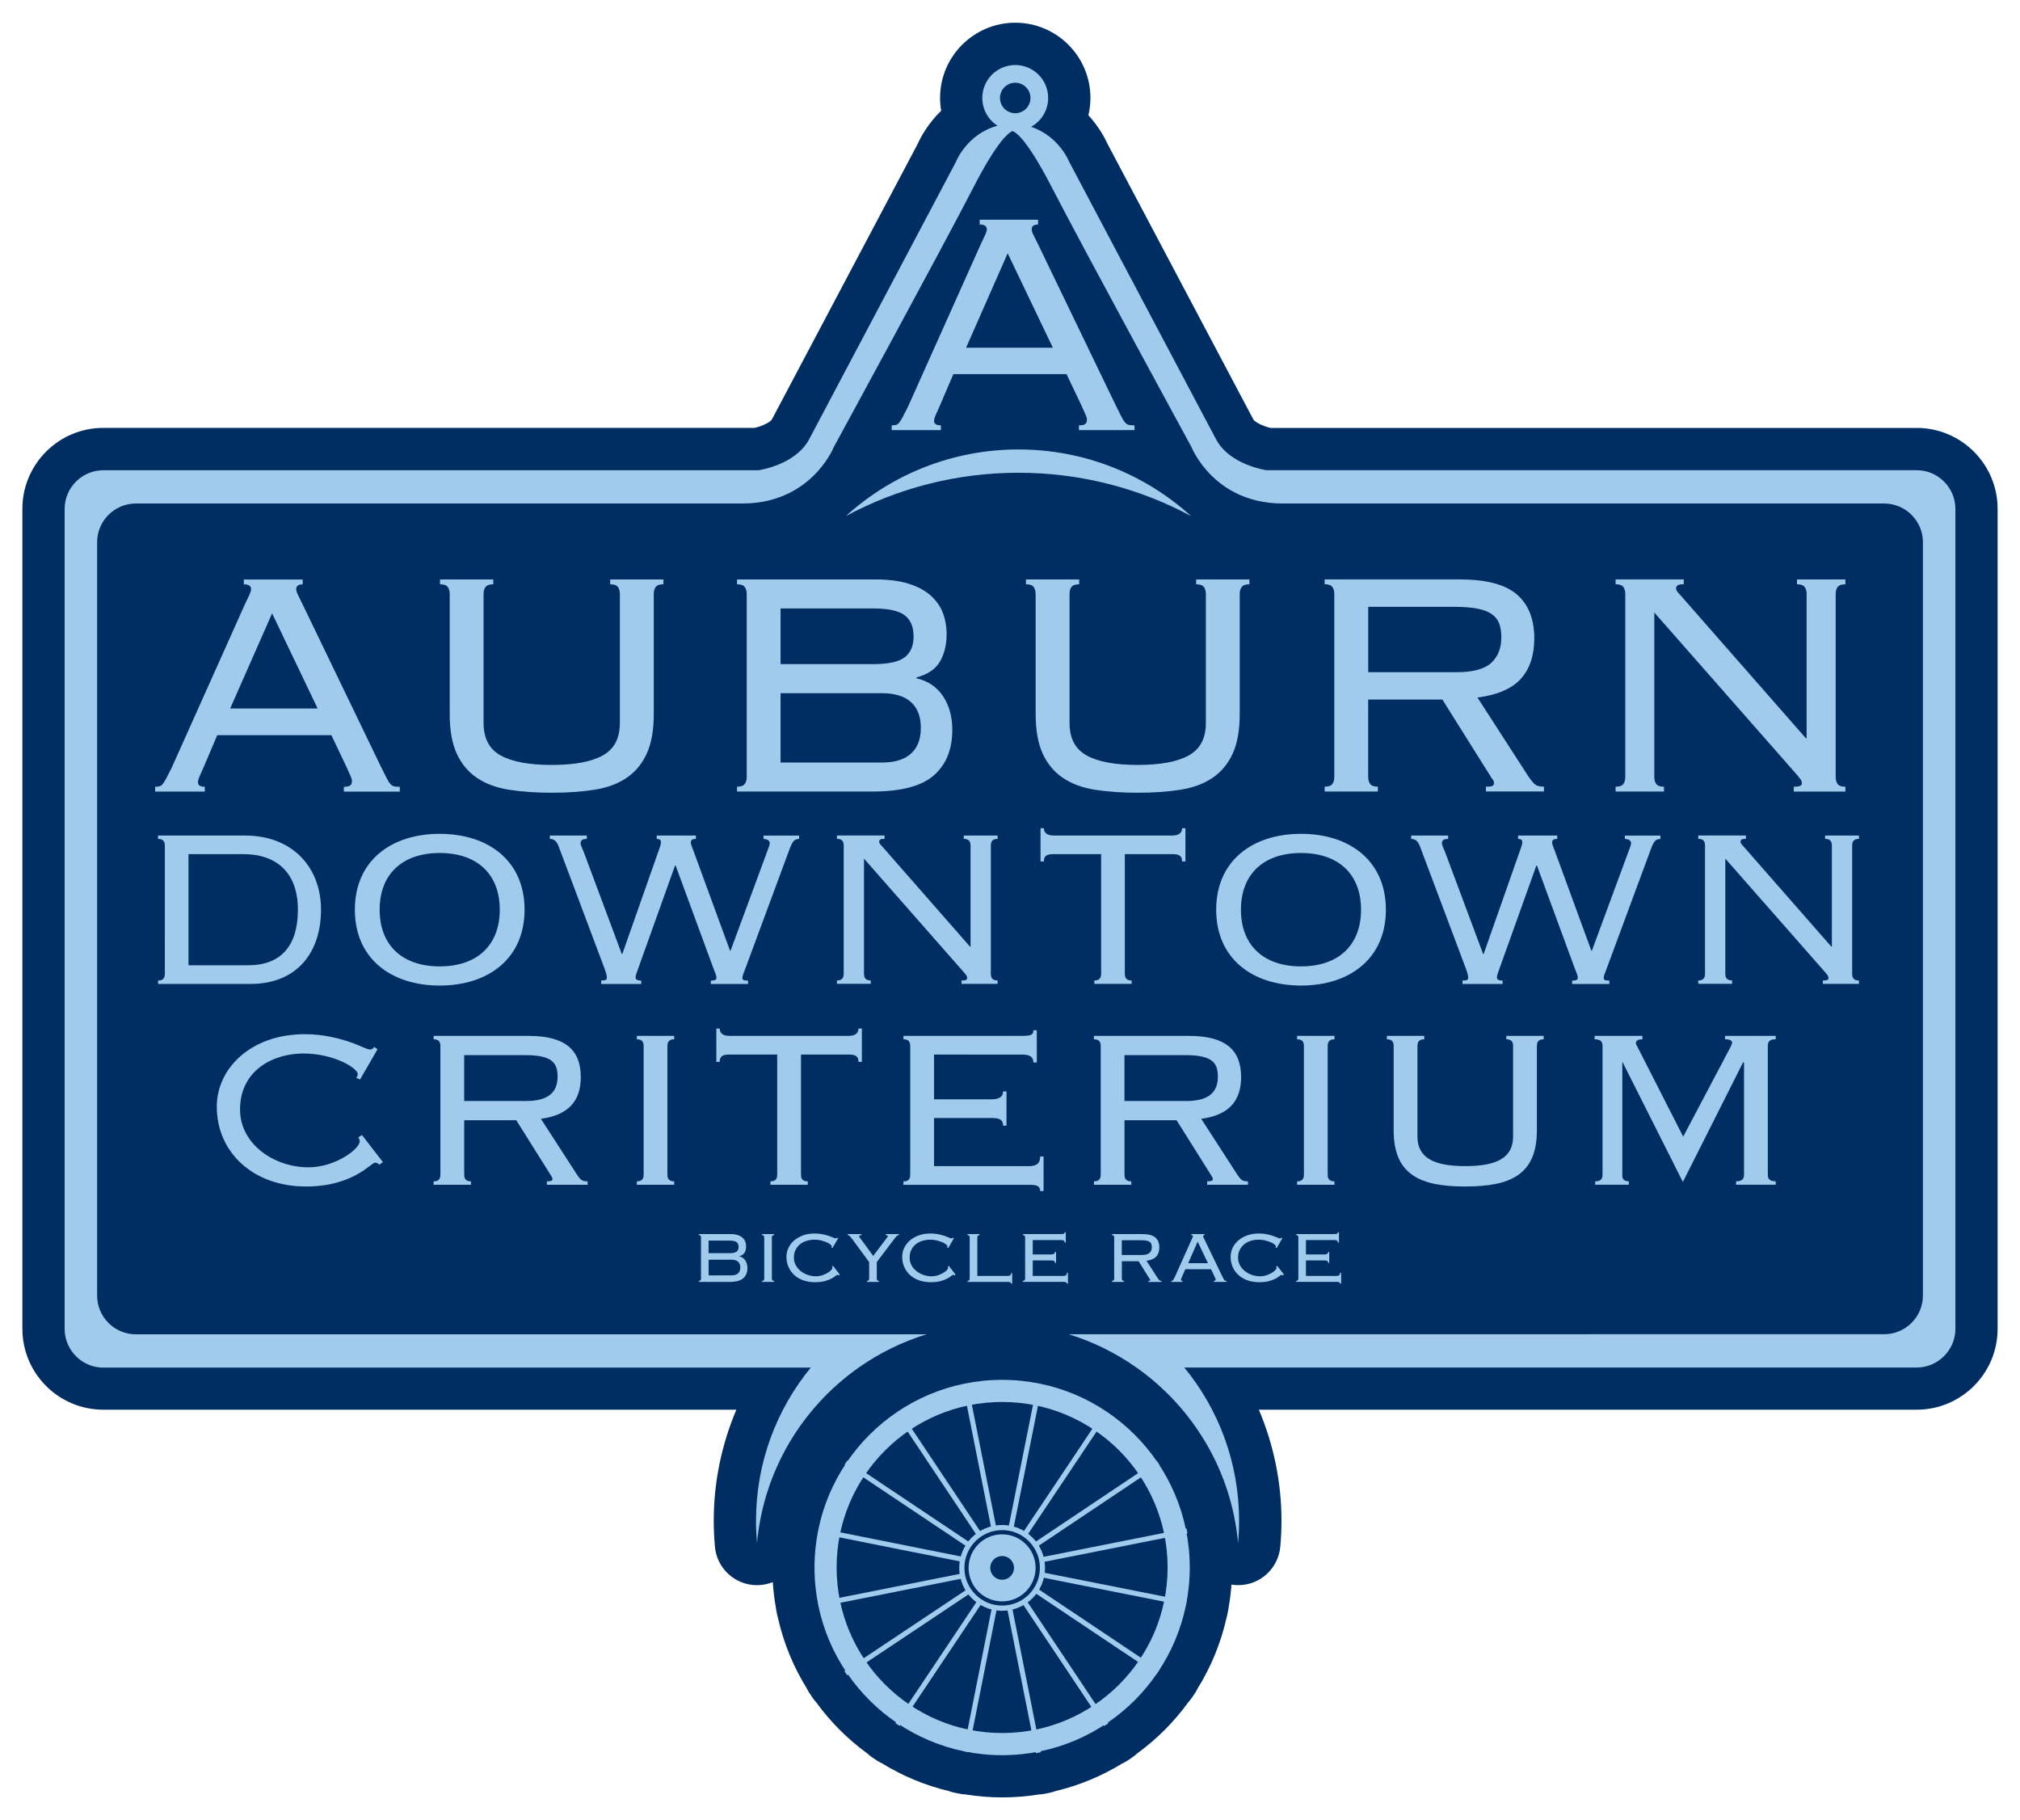 <?xml version="1.0" encoding="utf-8"?>
<!-- Generator: Adobe Illustrator 26.1.0, SVG Export Plug-In . SVG Version: 6.00 Build 0)  -->
<svg version="1.1" id="Layer_1" xmlns="http://www.w3.org/2000/svg" xmlns:xlink="http://www.w3.org/1999/xlink" x="0px" y="0px"
	 viewBox="0 0 444 400" style="enable-background:new 0 0 444 400;" xml:space="preserve">
<style type="text/css">
	.st0{fill:none;}
	.st1{fill:#002D62;}
	.st2{fill:#A0CBED;}
</style>
<rect x="-191.1" y="-929.28" class="st0" width="1969.02" height="2259.14"/>
<g>
	<path class="st1" d="M421.3,94.04H279.25c-1.59-0.37-3.45-1.27-3.77-1.88c-2.89-5.48-29.7-56.12-32.04-60.53
		c-0.56-1.24-1.87-3.75-4.21-6.3c0.29-1.23,0.45-2.51,0.45-3.81c0-9.11-7.41-16.53-16.52-16.53c-9.11,0-16.53,7.41-16.53,16.53
		c0,0.95,0.08,1.89,0.24,2.81c-2.94,2.86-4.53,5.88-5.16,7.29c-2.36,4.47-29.14,55.05-32.03,60.52c-0.33,0.63-2.19,1.53-3.82,1.89
		H22.7c-9.8,0-17.78,7.98-17.78,17.78v180.2c0,9.81,7.98,17.78,17.78,17.78h139.15c-3.25,7.67-4.97,15.97-4.97,24.39
		c0,1.87,0.09,3.79,0.26,5.72c0.43,4.78,4.44,8.45,9.24,8.45c0,0,0,0,0.01,0c1.22,0,2.39-0.24,3.47-0.67
		c0.12,1.89,0.35,3.75,0.67,5.58c0.03,0.2,0.05,0.39,0.09,0.59l0.22,1.09c0.05,0.26,0.12,0.51,0.19,0.76
		c1.26,5.53,3.43,10.72,6.34,15.4c0.18,0.36,0.37,0.71,0.6,1.05l0.62,0.92c0.24,0.36,0.52,0.7,0.81,1.02
		c3.13,4.31,6.92,8.11,11.23,11.24c0.35,0.33,0.73,0.63,1.13,0.9l0.92,0.62c0.41,0.27,0.83,0.5,1.26,0.7
		c4.47,2.74,9.39,4.8,14.63,6.05c0.42,0.15,0.86,0.28,1.31,0.37l1.09,0.22c0.44,0.09,0.88,0.13,1.32,0.16
		c2.61,0.42,5.28,0.64,8,0.64c2.72,0,5.39-0.22,8-0.64c0.44-0.02,0.88-0.07,1.31-0.15l1.09-0.22c0.46-0.09,0.89-0.22,1.32-0.38
		c5.24-1.25,10.16-3.31,14.63-6.05c0.43-0.2,0.85-0.43,1.26-0.7l0.92-0.62c0.41-0.27,0.78-0.58,1.13-0.9
		c4.31-3.14,8.1-6.93,11.23-11.24c0.29-0.32,0.56-0.66,0.81-1.02l0.62-0.92c0.23-0.34,0.42-0.69,0.6-1.05
		c2.9-4.66,5.06-9.82,6.32-15.32c0.08-0.27,0.15-0.55,0.21-0.84l0.22-1.09c0.04-0.22,0.07-0.43,0.1-0.65
		c0.29-1.64,0.49-3.3,0.62-4.98c0.48,0.08,0.98,0.13,1.48,0.13c4.8,0,8.81-3.66,9.25-8.45c0.17-1.9,0.26-3.83,0.26-5.72
		c0-8.42-1.72-16.72-4.97-24.39H421.3c9.81,0,17.78-7.98,17.78-17.78v-180.2C439.08,102.02,431.1,94.04,421.3,94.04z"/>
	<g>
		<path class="st2" d="M220.27,303.23c-22.78,0-41.24,18.47-41.24,41.24c0,22.78,18.46,41.24,41.24,41.24
			c22.78,0,41.24-18.47,41.24-41.24C261.51,321.69,243.05,303.23,220.27,303.23 M220.27,380.84c-20.09,0-36.38-16.29-36.38-36.38
			c0-20.09,16.29-36.37,36.38-36.37c20.09,0,36.37,16.29,36.37,36.37C256.64,364.56,240.36,380.84,220.27,380.84"/>
		<path class="st2" d="M421.3,103.33H278.4c0,0-8.11-1.1-11.13-6.83c-3.03-5.73-32.2-60.83-32.2-60.83s-2.21-5.74-8.43-7.8
			c2.23-1.24,3.75-3.61,3.75-6.34c0-4-3.24-7.24-7.24-7.24c-4,0-7.24,3.24-7.24,7.24c0,2.57,1.34,4.81,3.35,6.1
			c-6.81,1.82-9.19,8.03-9.19,8.03s-29.17,55.11-32.2,60.84c-3.03,5.73-11.13,6.83-11.13,6.83l-0.01,0.01H22.7
			c-4.67,0-8.49,3.82-8.49,8.5v180.2c0,4.67,3.82,8.5,8.49,8.5h155.51c-7.52,9.16-12.04,20.89-12.04,33.67
			c0,1.65,0.08,3.27,0.22,4.88c1.46-15.93,9.95-29.83,22.34-38.55c4.51-3.17,9.53-5.66,14.92-7.32h-18.13H29.84
			c-4.67,0-8.49-3.82-8.49-8.49V119.14c0-4.67,3.82-8.49,8.49-8.49h133.31c8.52,0,13.81-3.89,16.81-7.32
			c2.37-2.7,3.32-5.11,3.32-5.11s23.56-43.22,30.69-57.06c5.06-9.82,7.57-11.95,8.59-12.36c1.01,0.38,3.51,2.44,8.63,12.37
			c7.13,13.83,30.69,57.06,30.69,57.06s0.95,2.4,3.3,5.1c2.99,3.43,8.27,7.32,16.8,7.32h132.18c4.67,0,8.5,3.82,8.5,8.49v165.57
			c0,4.67-3.82,8.49-8.5,8.49H253h-18.13c5.39,1.65,10.4,4.14,14.91,7.32c12.4,8.73,20.89,22.62,22.35,38.55
			c0.15-1.61,0.22-3.23,0.22-4.88c0-12.78-4.51-24.51-12.04-33.67H421.3c4.67,0,8.5-3.83,8.5-8.5v-180.2
			C429.79,107.15,425.97,103.33,421.3,103.33 M223.15,18.18c1.85,0,3.35,1.5,3.35,3.35c0,1.85-1.5,3.35-3.35,3.35
			c-1.85,0-3.35-1.5-3.35-3.35C219.8,19.68,221.3,18.18,223.15,18.18"/>
		<path class="st2" d="M44.74,168.64c-0.23,0.53-0.5,1.12-0.79,1.77c-0.3,0.65-0.44,1.15-0.44,1.51c0,0.65,0.5,0.97,1.5,0.97v1.06
			H34.1v-1.06c0.36,0,0.67-0.03,0.93-0.09c0.27-0.06,0.52-0.23,0.75-0.53c0.23-0.29,0.5-0.72,0.8-1.28
			c0.29-0.56,0.68-1.32,1.15-2.26l16.04-35.8c0.47-1,0.82-1.76,1.07-2.26c0.23-0.5,0.35-0.9,0.35-1.19c0-0.71-0.53-1.07-1.6-1.07
			v-1.06h12.94v1.06c-0.95,0-1.42,0.36-1.42,1.07c0,0.35,0.15,0.81,0.44,1.37c0.29,0.56,0.68,1.35,1.15,2.35l17.02,35.27
			c0.53,1.06,0.94,1.89,1.24,2.48c0.3,0.59,0.58,1.04,0.84,1.33c0.27,0.3,0.54,0.47,0.84,0.53c0.3,0.06,0.71,0.09,1.24,0.09v1.06
			H75.58v-1.06c0.71,0,1.18-0.1,1.42-0.31c0.24-0.21,0.36-0.52,0.36-0.93c0-0.29-0.08-0.61-0.22-0.93
			c-0.15-0.33-0.46-1.02-0.93-2.08l-3.37-7.09H47.75L44.74,168.64z M69.82,155.7l-10.01-20.91l-9.22,20.91H69.82z"/>
		<path class="st2" d="M98.85,130.53c0-0.65-0.15-1.16-0.44-1.55c-0.3-0.39-0.86-0.58-1.69-0.58v-1.06h11.7v1.06
			c-0.83,0-1.39,0.19-1.69,0.58c-0.29,0.38-0.44,0.9-0.44,1.55v28.36c0,3.37,1.26,5.75,3.77,7.13c2.51,1.39,6.25,2.08,11.21,2.08
			c4.97,0,8.7-0.69,11.21-2.08c2.51-1.39,3.77-3.77,3.77-7.13v-28.36c0-0.65-0.15-1.16-0.44-1.55c-0.3-0.39-0.86-0.58-1.69-0.58
			v-1.06h11.7v1.06c-0.83,0-1.39,0.19-1.68,0.58c-0.3,0.38-0.44,0.9-0.44,1.55v26.41c0,3.55-0.52,6.44-1.55,8.68
			c-1.03,2.25-2.51,4.02-4.43,5.32c-1.92,1.3-4.27,2.17-7.05,2.61c-2.78,0.44-5.91,0.66-9.4,0.66c-3.48,0-6.62-0.22-9.39-0.66
			c-2.78-0.44-5.13-1.31-7.05-2.61c-1.92-1.3-3.4-3.07-4.43-5.32c-1.04-2.24-1.55-5.14-1.55-8.68V130.53z"/>
		<path class="st2" d="M164.13,130.53c0-0.65-0.15-1.16-0.45-1.55c-0.29-0.39-0.86-0.58-1.68-0.58v-1.06h30.48
			c2.84,0,5.24,0.31,7.22,0.93c1.98,0.62,3.59,1.48,4.83,2.57c1.24,1.1,2.14,2.37,2.7,3.81c0.56,1.45,0.84,3.03,0.84,4.74
			c0,2.3-0.49,4.3-1.46,5.98c-0.97,1.68-2.7,2.85-5.18,3.5v0.18c2.54,0.59,4.49,1.91,5.85,3.94c1.36,2.04,2.04,4.51,2.04,7.4
			c0,4.31-1.36,7.65-4.07,10.01c-2.72,2.36-7.18,3.54-13.38,3.54H162v-1.06c0.83,0,1.39-0.19,1.68-0.57
			c0.29-0.39,0.45-0.9,0.45-1.55V130.53z M191.86,145.95c3.37,0,5.7-0.5,7-1.51c1.3-1,1.95-2.54,1.95-4.61
			c0-2.07-0.65-3.6-1.95-4.61c-1.3-1.01-3.63-1.51-7-1.51h-20.29v12.23H191.86z M193.81,167.57c2.84,0,4.98-0.65,6.42-1.95
			c1.45-1.3,2.17-3.19,2.17-5.67c0-2.48-0.72-4.37-2.17-5.67c-1.45-1.3-3.59-1.95-6.42-1.95h-22.24v15.24H193.81z"/>
		<path class="st2" d="M227.63,130.53c0-0.65-0.15-1.16-0.44-1.55c-0.3-0.39-0.86-0.58-1.68-0.58v-1.06h11.7v1.06
			c-0.83,0-1.39,0.19-1.68,0.58c-0.3,0.38-0.44,0.9-0.44,1.55v28.36c0,3.37,1.25,5.75,3.77,7.13c2.51,1.39,6.25,2.08,11.21,2.08
			c4.96,0,8.7-0.69,11.21-2.08c2.51-1.39,3.77-3.77,3.77-7.13v-28.36c0-0.65-0.15-1.16-0.44-1.55c-0.3-0.39-0.86-0.58-1.69-0.58
			v-1.06h11.7v1.06c-0.83,0-1.39,0.19-1.68,0.58c-0.3,0.38-0.45,0.9-0.45,1.55v26.41c0,3.55-0.52,6.44-1.55,8.68
			c-1.03,2.25-2.51,4.02-4.43,5.32c-1.92,1.3-4.27,2.17-7.05,2.61c-2.77,0.44-5.9,0.66-9.39,0.66c-3.49,0-6.62-0.22-9.4-0.66
			c-2.78-0.44-5.13-1.31-7.05-2.61c-1.92-1.3-3.4-3.07-4.43-5.32c-1.03-2.24-1.55-5.14-1.55-8.68V130.53z"/>
		<path class="st2" d="M300.74,170.76c0,0.65,0.15,1.16,0.44,1.55c0.3,0.38,0.86,0.57,1.68,0.57v1.06h-11.7v-1.06
			c0.83,0,1.39-0.19,1.68-0.57c0.3-0.39,0.44-0.9,0.44-1.55v-40.24c0-0.65-0.15-1.16-0.44-1.55c-0.3-0.39-0.86-0.58-1.68-0.58v-1.06
			h29.69c5.85,0,10.04,1.11,12.58,3.32c2.54,2.22,3.81,5.42,3.81,9.61c0,3.72-0.97,6.68-2.92,8.87c-1.95,2.18-5.14,3.58-9.57,4.16
			l11.16,17.28c0.65,0.94,1.16,1.57,1.55,1.86c0.38,0.3,1.02,0.44,1.91,0.44v1.06h-12.76v-1.06c0.77,0,1.26-0.05,1.46-0.18
			c0.2-0.12,0.31-0.32,0.31-0.62c0-0.35-0.14-0.68-0.44-0.97l-10.9-17.37h-16.31V170.76z M320.15,147.72c3.6,0,6.14-0.68,7.62-2.04
			c1.48-1.36,2.22-3.22,2.22-5.59c0-1.18-0.15-2.18-0.44-3.01c-0.3-0.83-0.83-1.52-1.6-2.08c-0.77-0.56-1.81-0.97-3.15-1.24
			c-1.33-0.27-3.03-0.4-5.1-0.4h-18.96v14.36H320.15z"/>
		<path class="st2" d="M397.1,162.26v-31.73c0-0.65-0.15-1.16-0.44-1.55c-0.3-0.39-0.86-0.58-1.68-0.58v-1.06h10.64v1.06
			c-0.83,0-1.39,0.19-1.69,0.58c-0.3,0.38-0.44,0.9-0.44,1.55v40.24c0,0.65,0.15,1.16,0.44,1.55c0.3,0.38,0.86,0.57,1.69,0.57v1.06
			h-11.34v-1.06c1.18,0,1.77-0.23,1.77-0.71c0-0.41-0.12-0.75-0.35-1.02c-0.24-0.27-0.42-0.49-0.53-0.67l-31.55-35.89v36.16
			c0,0.65,0.15,1.16,0.44,1.55c0.3,0.38,0.86,0.57,1.69,0.57v1.06h-10.64v-1.06c0.83,0,1.39-0.19,1.68-0.57
			c0.3-0.39,0.45-0.9,0.45-1.55v-40.24c0-0.65-0.15-1.16-0.45-1.55c-0.29-0.39-0.86-0.58-1.68-0.58v-1.06h14.98v1.06
			c-0.65,0-1.09,0.08-1.33,0.23c-0.23,0.15-0.35,0.4-0.35,0.75c0,0.18,0.07,0.37,0.22,0.58c0.14,0.2,0.31,0.4,0.49,0.57l27.83,31.73
			H397.1z"/>
		<path class="st2" d="M206.54,89.25c-0.23,0.53-0.5,1.12-0.79,1.76c-0.29,0.64-0.44,1.14-0.44,1.49c0,0.65,0.5,0.97,1.5,0.97v1.05
			h-10.81v-1.05c0.35,0,0.66-0.03,0.92-0.09c0.26-0.06,0.51-0.23,0.75-0.53c0.23-0.29,0.5-0.72,0.79-1.28
			c0.29-0.56,0.68-1.3,1.14-2.24l15.91-35.51c0.47-1,0.82-1.75,1.05-2.25c0.23-0.5,0.35-0.89,0.35-1.18c0-0.7-0.53-1.05-1.58-1.05
			v-1.06h12.84v1.06c-0.94,0-1.4,0.35-1.4,1.05c0,0.35,0.14,0.81,0.44,1.36c0.29,0.56,0.67,1.33,1.15,2.33l16.88,34.99
			c0.53,1.06,0.94,1.87,1.23,2.46c0.29,0.59,0.57,1.03,0.83,1.32c0.26,0.29,0.54,0.47,0.84,0.53c0.29,0.06,0.7,0.09,1.23,0.09v1.05
			h-12.22v-1.05c0.7,0,1.17-0.1,1.41-0.31c0.23-0.21,0.35-0.52,0.35-0.92c0-0.29-0.08-0.6-0.22-0.92c-0.15-0.32-0.45-1.01-0.92-2.07
			l-3.34-7.03h-24.88L206.54,89.25z M231.42,76.41l-9.93-20.75l-9.14,20.75H231.42z"/>
		<path class="st2" d="M154.08,271.91c0-0.15-0.03-0.27-0.1-0.35c-0.07-0.09-0.2-0.13-0.38-0.13v-0.24h6.88
			c0.64,0,1.18,0.07,1.63,0.21c0.45,0.14,0.81,0.33,1.09,0.58c0.28,0.25,0.48,0.53,0.61,0.86c0.12,0.33,0.19,0.68,0.19,1.07
			c0,0.52-0.11,0.97-0.33,1.35c-0.22,0.38-0.61,0.64-1.17,0.79v0.04c0.58,0.13,1.02,0.43,1.32,0.89c0.31,0.46,0.46,1.02,0.46,1.67
			c0,0.97-0.3,1.73-0.92,2.26c-0.62,0.54-1.62,0.8-3.02,0.8h-6.74v-0.24c0.19,0,0.32-0.05,0.38-0.13c0.06-0.09,0.1-0.21,0.1-0.35
			V271.91z M160.33,275.39c0.76,0,1.29-0.11,1.58-0.34c0.29-0.23,0.44-0.57,0.44-1.04c0-0.47-0.15-0.81-0.44-1.04
			c-0.29-0.23-0.82-0.34-1.58-0.34h-4.58v2.76H160.33z M160.78,280.27c0.64,0,1.12-0.15,1.45-0.44c0.32-0.29,0.49-0.72,0.49-1.28
			s-0.16-0.99-0.49-1.28c-0.33-0.29-0.81-0.44-1.45-0.44h-5.02v3.44H160.78z"/>
		<path class="st2" d="M167.5,281.47c0.19,0,0.32-0.04,0.38-0.13c0.07-0.09,0.1-0.2,0.1-0.35v-9.07c0-0.15-0.03-0.27-0.1-0.35
			c-0.07-0.09-0.19-0.13-0.38-0.13v-0.24h2.64v0.24c-0.19,0-0.32,0.04-0.38,0.13c-0.06,0.08-0.1,0.2-0.1,0.35v9.07
			c0,0.15,0.03,0.26,0.1,0.35c0.07,0.09,0.19,0.13,0.38,0.13v0.24h-2.64V281.47z"/>
		<path class="st2" d="M184.34,280.29c-0.08-0.09-0.18-0.14-0.3-0.14c-0.07,0-0.2,0.08-0.41,0.26c-0.21,0.18-0.5,0.37-0.88,0.57
			c-0.38,0.2-0.86,0.39-1.45,0.55c-0.59,0.16-1.3,0.24-2.14,0.24c-0.93,0-1.78-0.13-2.56-0.4c-0.77-0.26-1.44-0.65-1.99-1.15
			c-0.55-0.5-0.98-1.09-1.29-1.78c-0.31-0.68-0.46-1.43-0.46-2.25c0-0.68,0.14-1.32,0.43-1.94c0.29-0.61,0.7-1.16,1.24-1.63
			c0.54-0.47,1.19-0.85,1.96-1.13c0.77-0.28,1.63-0.42,2.59-0.42c0.67,0,1.26,0.06,1.78,0.17c0.52,0.12,0.97,0.24,1.36,0.37
			c0.38,0.13,0.7,0.26,0.95,0.37c0.25,0.11,0.42,0.17,0.51,0.17c0.11,0,0.17-0.02,0.2-0.05c0.02-0.03,0.06-0.08,0.1-0.13l0.24,0.16
			l-1.24,2.14l-0.26-0.12c0.07-0.07,0.1-0.15,0.1-0.26c0-0.11-0.1-0.24-0.3-0.41c-0.2-0.17-0.47-0.33-0.82-0.48
			c-0.35-0.15-0.75-0.28-1.22-0.4c-0.47-0.12-0.97-0.17-1.5-0.17c-0.53,0-1.07,0.08-1.61,0.23c-0.54,0.15-1.02,0.39-1.44,0.71
			c-0.42,0.32-0.77,0.73-1.03,1.23c-0.27,0.5-0.4,1.1-0.4,1.79c0,0.6,0.14,1.15,0.41,1.65c0.27,0.5,0.64,0.93,1.09,1.29
			c0.46,0.36,0.97,0.64,1.55,0.84c0.58,0.2,1.18,0.3,1.79,0.3c0.48,0,0.94-0.07,1.37-0.21c0.43-0.14,0.81-0.31,1.15-0.51
			c0.33-0.2,0.6-0.4,0.8-0.61c0.2-0.2,0.3-0.37,0.3-0.51c0-0.12-0.03-0.21-0.1-0.28l0.26-0.16l1.48,1.91L184.34,280.29z"/>
		<path class="st2" d="M190.56,281.47c0.19,0,0.31-0.04,0.38-0.13c0.07-0.09,0.1-0.2,0.1-0.35v-3.64l-3.86-5.24
			c-0.19-0.24-0.34-0.41-0.45-0.52c-0.11-0.11-0.25-0.16-0.41-0.16v-0.24h3.02v0.24c-0.33,0.01-0.5,0.11-0.5,0.28
			c0,0.07,0.04,0.14,0.12,0.23c0.08,0.08,0.15,0.18,0.22,0.29l2.76,3.76l2.92-3.88c0.05-0.07,0.12-0.14,0.18-0.22
			c0.07-0.08,0.1-0.15,0.1-0.22c0-0.16-0.15-0.24-0.44-0.24v-0.24h2.88v0.24c-0.19,0-0.34,0.06-0.45,0.17
			c-0.11,0.11-0.26,0.28-0.45,0.51l-3.96,5.24v3.64c0,0.15,0.03,0.26,0.1,0.35c0.07,0.09,0.19,0.13,0.38,0.13v0.24h-2.64V281.47z"/>
		<path class="st2" d="M209.78,280.29c-0.08-0.09-0.18-0.14-0.3-0.14c-0.07,0-0.2,0.08-0.41,0.26c-0.21,0.18-0.5,0.37-0.88,0.57
			c-0.38,0.2-0.86,0.39-1.45,0.55c-0.59,0.16-1.3,0.24-2.14,0.24c-0.93,0-1.79-0.13-2.56-0.4c-0.77-0.26-1.44-0.65-1.99-1.15
			c-0.55-0.5-0.98-1.09-1.29-1.78c-0.31-0.68-0.46-1.43-0.46-2.25c0-0.68,0.14-1.32,0.43-1.94c0.29-0.61,0.7-1.16,1.24-1.63
			c0.54-0.47,1.19-0.85,1.96-1.13c0.77-0.28,1.63-0.42,2.59-0.42c0.67,0,1.26,0.06,1.78,0.17c0.52,0.12,0.97,0.24,1.36,0.37
			c0.38,0.13,0.7,0.26,0.95,0.37c0.25,0.11,0.42,0.17,0.51,0.17c0.11,0,0.17-0.02,0.2-0.05c0.03-0.03,0.06-0.08,0.1-0.13l0.24,0.16
			l-1.24,2.14l-0.26-0.12c0.07-0.07,0.1-0.15,0.1-0.26c0-0.11-0.1-0.24-0.3-0.41c-0.2-0.17-0.47-0.33-0.82-0.48
			c-0.35-0.15-0.75-0.28-1.22-0.4c-0.47-0.12-0.97-0.17-1.5-0.17c-0.54,0-1.07,0.08-1.61,0.23c-0.54,0.15-1.02,0.39-1.44,0.71
			c-0.42,0.32-0.77,0.73-1.03,1.23c-0.27,0.5-0.4,1.1-0.4,1.79c0,0.6,0.14,1.15,0.41,1.65c0.27,0.5,0.64,0.93,1.09,1.29
			c0.45,0.36,0.97,0.64,1.55,0.84c0.58,0.2,1.18,0.3,1.79,0.3c0.48,0,0.94-0.07,1.37-0.21c0.43-0.14,0.81-0.31,1.15-0.51
			c0.33-0.2,0.6-0.4,0.8-0.61c0.2-0.2,0.3-0.37,0.3-0.51c0-0.12-0.04-0.21-0.1-0.28l0.26-0.16l1.48,1.91L209.78,280.29z"/>
		<path class="st2" d="M215.3,271.43c-0.19,0-0.31,0.05-0.38,0.14c-0.06,0.09-0.1,0.23-0.1,0.42v8.4h6.72c0.47,0,0.7-0.2,0.7-0.6
			h0.24v2.3h-0.24c0-0.25-0.23-0.38-0.7-0.38h-8.88v-0.24c0.19,0,0.31-0.05,0.38-0.13c0.07-0.09,0.1-0.2,0.1-0.35v-9.07
			c0-0.15-0.03-0.27-0.1-0.35c-0.07-0.09-0.19-0.13-0.38-0.13v-0.24h2.64V271.43z"/>
		<path class="st2" d="M225.32,271.91c0-0.15-0.04-0.27-0.1-0.35c-0.07-0.09-0.19-0.13-0.38-0.13v-0.24h8.38
			c0.35,0,0.56-0.03,0.66-0.09c0.09-0.06,0.14-0.16,0.14-0.31h0.24v2.28h-0.24c0-0.18-0.05-0.31-0.16-0.41
			c-0.11-0.1-0.32-0.15-0.62-0.15H227v3.16h4.06c0.24,0,0.44-0.04,0.59-0.12c0.15-0.08,0.23-0.23,0.23-0.44h0.24v2.42h-0.24
			c0-0.2-0.06-0.34-0.18-0.42c-0.12-0.08-0.32-0.12-0.6-0.12H227v3.4h6.68c0.28,0,0.49-0.05,0.62-0.15c0.13-0.1,0.2-0.28,0.2-0.53
			h0.24v2.37h-0.24c0-0.25-0.23-0.38-0.7-0.38h-8.96v-0.24c0.19,0,0.31-0.05,0.38-0.13c0.07-0.09,0.1-0.21,0.1-0.35V271.91z"/>
		<path class="st2" d="M246.58,280.99c0,0.15,0.03,0.26,0.1,0.35c0.07,0.09,0.2,0.13,0.38,0.13v0.24h-2.64v-0.24
			c0.19,0,0.31-0.04,0.38-0.13c0.07-0.09,0.1-0.21,0.1-0.35v-9.07c0-0.15-0.03-0.27-0.1-0.35c-0.07-0.09-0.19-0.13-0.38-0.13v-0.24
			h6.7c1.32,0,2.26,0.25,2.84,0.75c0.57,0.5,0.86,1.22,0.86,2.17c0,0.84-0.22,1.51-0.66,2c-0.44,0.49-1.16,0.81-2.16,0.94l2.52,3.9
			c0.15,0.21,0.26,0.35,0.35,0.42c0.09,0.07,0.23,0.1,0.43,0.1v0.24h-2.88v-0.24c0.17,0,0.28-0.01,0.33-0.04
			c0.05-0.03,0.07-0.07,0.07-0.14c0-0.08-0.03-0.15-0.1-0.22l-2.46-3.92h-3.68V280.99z M250.95,275.79c0.82,0,1.39-0.15,1.72-0.46
			c0.33-0.31,0.5-0.72,0.5-1.26c0-0.27-0.03-0.49-0.1-0.68c-0.07-0.19-0.19-0.34-0.36-0.47c-0.17-0.13-0.41-0.22-0.71-0.28
			c-0.3-0.06-0.68-0.09-1.15-0.09h-4.28v3.24H250.95z"/>
		<path class="st2" d="M259.85,280.51c-0.05,0.12-0.11,0.25-0.18,0.4c-0.07,0.15-0.1,0.26-0.1,0.34c0,0.15,0.11,0.22,0.34,0.22v0.24
			h-2.46v-0.24c0.08,0,0.15-0.01,0.21-0.02c0.06-0.01,0.12-0.05,0.17-0.12c0.05-0.06,0.11-0.16,0.18-0.29
			c0.07-0.12,0.15-0.3,0.26-0.51l3.62-8.08c0.1-0.23,0.19-0.4,0.24-0.51c0.05-0.11,0.08-0.2,0.08-0.27c0-0.16-0.12-0.24-0.36-0.24
			v-0.24h2.92v0.24c-0.22,0-0.32,0.08-0.32,0.24c0,0.08,0.03,0.18,0.1,0.31c0.07,0.13,0.15,0.3,0.26,0.53l3.84,7.96
			c0.12,0.24,0.21,0.43,0.28,0.56c0.07,0.13,0.13,0.23,0.19,0.3c0.06,0.07,0.12,0.11,0.19,0.12c0.07,0.01,0.16,0.02,0.28,0.02v0.24
			h-2.78v-0.24c0.16,0,0.26-0.02,0.32-0.07c0.05-0.05,0.08-0.12,0.08-0.22c0-0.06-0.02-0.13-0.05-0.2c-0.04-0.07-0.1-0.23-0.21-0.47
			l-0.76-1.6h-5.66L259.85,280.51z M265.51,277.59l-2.26-4.72l-2.08,4.72H265.51z"/>
		<path class="st2" d="M281.97,280.29c-0.08-0.09-0.18-0.14-0.3-0.14c-0.06,0-0.2,0.08-0.41,0.26c-0.21,0.18-0.5,0.37-0.88,0.57
			c-0.38,0.2-0.86,0.39-1.45,0.55c-0.58,0.16-1.3,0.24-2.14,0.24c-0.93,0-1.78-0.13-2.56-0.4c-0.77-0.26-1.43-0.65-1.99-1.15
			c-0.55-0.5-0.98-1.09-1.29-1.78c-0.3-0.68-0.46-1.43-0.46-2.25c0-0.68,0.15-1.32,0.43-1.94c0.29-0.61,0.7-1.16,1.24-1.63
			c0.54-0.47,1.2-0.85,1.96-1.13c0.77-0.28,1.63-0.42,2.59-0.42c0.67,0,1.26,0.06,1.78,0.17c0.52,0.12,0.97,0.24,1.36,0.37
			c0.39,0.13,0.7,0.26,0.95,0.37c0.25,0.11,0.41,0.17,0.51,0.17c0.11,0,0.17-0.02,0.2-0.05c0.03-0.03,0.06-0.08,0.1-0.13l0.24,0.16
			l-1.24,2.14l-0.26-0.12c0.07-0.07,0.1-0.15,0.1-0.26c0-0.11-0.1-0.24-0.3-0.41c-0.2-0.17-0.47-0.33-0.82-0.48
			c-0.34-0.15-0.75-0.28-1.22-0.4c-0.47-0.12-0.97-0.17-1.5-0.17c-0.53,0-1.07,0.08-1.61,0.23c-0.54,0.15-1.02,0.39-1.44,0.71
			c-0.42,0.32-0.76,0.73-1.03,1.23c-0.27,0.5-0.4,1.1-0.4,1.79c0,0.6,0.14,1.15,0.41,1.65c0.28,0.5,0.64,0.93,1.09,1.29
			c0.45,0.36,0.97,0.64,1.55,0.84c0.58,0.2,1.18,0.3,1.79,0.3c0.48,0,0.94-0.07,1.37-0.21c0.43-0.14,0.82-0.31,1.15-0.51
			c0.33-0.2,0.6-0.4,0.8-0.61c0.2-0.2,0.3-0.37,0.3-0.51c0-0.12-0.03-0.21-0.1-0.28l0.26-0.16l1.48,1.91L281.97,280.29z"/>
		<path class="st2" d="M285.38,271.91c0-0.15-0.03-0.27-0.1-0.35c-0.07-0.09-0.19-0.13-0.38-0.13v-0.24h8.37
			c0.35,0,0.57-0.03,0.66-0.09c0.09-0.06,0.14-0.16,0.14-0.31h0.24v2.28h-0.24c0-0.18-0.05-0.31-0.16-0.41
			c-0.1-0.1-0.31-0.15-0.62-0.15h-6.24v3.16h4.06c0.24,0,0.44-0.04,0.59-0.12c0.15-0.08,0.23-0.23,0.23-0.44h0.24v2.42h-0.24
			c0-0.2-0.06-0.34-0.18-0.42c-0.12-0.08-0.32-0.12-0.6-0.12h-4.1v3.4h6.68c0.28,0,0.49-0.05,0.62-0.15c0.13-0.1,0.2-0.28,0.2-0.53
			h0.24v2.37h-0.24c0-0.25-0.23-0.38-0.7-0.38h-8.95v-0.24c0.18,0,0.31-0.05,0.38-0.13c0.07-0.09,0.1-0.21,0.1-0.35V271.91z"/>
		<path class="st2" d="M223.86,103.89c13.73,0,26.65,3.45,37.94,9.52c-10.03-9.1-23.34-14.64-37.94-14.64
			c-14.6,0-27.91,5.54-37.94,14.64C197.22,107.34,210.14,103.89,223.86,103.89"/>
		<g>
			<path class="st2" d="M36.23,185.85c0-0.87-0.31-1.49-1.49-1.49v-0.74h19.21c10.16,0,16.61,6.82,16.61,16.3
				c0,9.48-5.39,16.3-15.43,16.3H34.74v-0.74c1.18,0,1.49-0.62,1.49-1.49V185.85z M41.43,212.12h13.14
				c7.19,0,10.91-4.28,10.91-12.21c0-7.93-4.46-12.21-12.02-12.21H41.43V212.12z"/>
			<path class="st2" d="M115.3,199.91c0,10.72-7.93,16.67-18.65,16.67s-18.65-5.95-18.65-16.67c0-10.72,7.93-16.67,18.65-16.67
				S115.3,189.19,115.3,199.91z M83.45,199.91c0,7.75,4.9,12.46,13.2,12.46s13.2-4.71,13.2-12.46s-4.9-12.46-13.2-12.46
				S83.45,192.17,83.45,199.91z"/>
			<path class="st2" d="M132.15,216.21v-0.74c1.12,0,1.24-0.19,1.24-0.68c0-0.56-0.31-1.36-0.5-1.92l-9.92-26.4
				c-0.5-1.43-0.99-2.11-2.11-2.11v-0.74h8.12v0.74c-1.05,0-1.36,0.37-1.36,0.93c0,0.5,0.37,1.12,0.68,1.92l8.37,22.43h0.12
				l8.3-23.61c0.12-0.37,0.19-0.68,0.19-0.93c0-0.56-0.31-0.74-0.93-0.74v-0.74h8.61v0.74c-0.74,0-1.12,0.19-1.12,0.81
				c0,0.43,0.31,1.05,0.56,1.74l8.06,22h0.12l8.24-22.31c0.19-0.56,0.37-0.87,0.37-1.36c0-0.5-0.56-0.87-1.36-0.87v-0.74h7.81v0.74
				c-1.05,0-1.43,0.5-2.05,2.11l-9.73,26.28c-0.37,1.05-0.68,1.55-0.68,2.17c0,0.43,0.31,0.56,1.24,0.56v0.74h-8.18v-0.74
				c1.05,0,1.24-0.25,1.24-0.62c0-0.56-0.43-1.43-0.68-2.11l-8.3-22.56h-0.12l-8.3,23.18c-0.19,0.5-0.37,0.93-0.37,1.49
				c0,0.37,0.43,0.62,1.24,0.62v0.74H132.15z"/>
			<path class="st2" d="M213.21,208.03h0.12v-22.19c0-0.87-0.31-1.49-1.49-1.49v-0.74h7.44v0.74c-1.18,0-1.49,0.62-1.49,1.49v28.14
				c0,0.87,0.31,1.49,1.49,1.49v0.74h-7.93v-0.74c0.81,0,1.24-0.12,1.24-0.5c0-0.56-0.43-0.93-0.62-1.18l-22.06-25.1v25.28
				c0,0.87,0.31,1.49,1.49,1.49v0.74h-7.44v-0.74c1.18,0,1.49-0.62,1.49-1.49v-28.14c0-0.87-0.31-1.49-1.49-1.49v-0.74h10.47v0.74
				c-0.93,0-1.18,0.19-1.18,0.68c0,0.25,0.25,0.56,0.5,0.81L213.21,208.03z"/>
			<path class="st2" d="M240.54,216.21v-0.74c1.18,0,1.49-0.62,1.49-1.49v-26.28h-10.41c-1.55,0-2.17,0.37-2.17,1.61h-0.74V182h0.74
				c0,1.05,0.74,1.61,2.17,1.61h26.03c1.43,0,2.17-0.56,2.17-1.61h0.74v7.31h-0.74c0-1.24-0.62-1.61-2.17-1.61h-10.41v26.28
				c0,0.87,0.31,1.49,1.49,1.49v0.74H240.54z"/>
			<path class="st2" d="M304.62,199.91c0,10.72-7.93,16.67-18.65,16.67c-10.72,0-18.65-5.95-18.65-16.67
				c0-10.72,7.93-16.67,18.65-16.67C296.68,183.24,304.62,189.19,304.62,199.91z M272.76,199.91c0,7.75,4.9,12.46,13.2,12.46
				s13.2-4.71,13.2-12.46s-4.9-12.46-13.2-12.46S272.76,192.17,272.76,199.91z"/>
			<path class="st2" d="M321.47,216.21v-0.74c1.12,0,1.24-0.19,1.24-0.68c0-0.56-0.31-1.36-0.5-1.92l-9.92-26.4
				c-0.5-1.43-0.99-2.11-2.11-2.11v-0.74h8.12v0.74c-1.05,0-1.36,0.37-1.36,0.93c0,0.5,0.37,1.12,0.68,1.92l8.37,22.43h0.12
				l8.3-23.61c0.12-0.37,0.19-0.68,0.19-0.93c0-0.56-0.31-0.74-0.93-0.74v-0.74h8.61v0.74c-0.74,0-1.12,0.19-1.12,0.81
				c0,0.43,0.31,1.05,0.56,1.74l8.06,22h0.12l8.24-22.31c0.19-0.56,0.37-0.87,0.37-1.36c0-0.5-0.56-0.87-1.36-0.87v-0.74h7.81v0.74
				c-1.05,0-1.43,0.5-2.05,2.11l-9.73,26.28c-0.37,1.05-0.68,1.55-0.68,2.17c0,0.43,0.31,0.56,1.24,0.56v0.74h-8.18v-0.74
				c1.05,0,1.24-0.25,1.24-0.62c0-0.56-0.43-1.43-0.68-2.11l-8.3-22.56h-0.12l-8.3,23.18c-0.19,0.5-0.37,0.93-0.37,1.49
				c0,0.37,0.43,0.62,1.24,0.62v0.74H321.47z"/>
			<path class="st2" d="M402.53,208.03h0.12v-22.19c0-0.87-0.31-1.49-1.49-1.49v-0.74h7.44v0.74c-1.18,0-1.49,0.62-1.49,1.49v28.14
				c0,0.87,0.31,1.49,1.49,1.49v0.74h-7.93v-0.74c0.81,0,1.24-0.12,1.24-0.5c0-0.56-0.43-0.93-0.62-1.18l-22.06-25.1v25.28
				c0,0.87,0.31,1.49,1.49,1.49v0.74h-7.44v-0.74c1.18,0,1.49-0.62,1.49-1.49v-28.14c0-0.87-0.31-1.49-1.49-1.49v-0.74h10.47v0.74
				c-0.93,0-1.18,0.19-1.18,0.68c0,0.25,0.25,0.56,0.5,0.81L402.53,208.03z"/>
		</g>
		<g>
			<path class="st2" d="M84.17,255.39l-0.81,0.56c-0.25-0.31-0.56-0.44-0.93-0.44c-0.87,0-4.79,5.23-15.18,5.23
				c-11.63,0-19.6-7.53-19.6-17.54c0-8.4,7.47-15.93,19.35-15.93c4.04,0,7.34,0.87,9.77,1.68c2.43,0.81,3.86,1.68,4.54,1.68
				c0.62,0,0.68-0.25,0.93-0.56l0.75,0.5l-3.86,6.66l-0.81-0.37c0.12-0.19,0.31-0.44,0.31-0.81c0-1.37-5.35-4.54-11.94-4.54
				c-6.72,0-13.93,3.73-13.93,12.32c0,7.53,7.4,12.69,15.05,12.69c5.91,0,11.26-4.04,11.26-5.72c0-0.31-0.19-0.68-0.31-0.87
				l0.81-0.5L84.17,255.39z"/>
			<path class="st2" d="M102.03,258.12c0,0.87,0.31,1.49,1.49,1.49v0.75h-8.21v-0.75c1.18,0,1.49-0.62,1.49-1.49v-28.24
				c0-0.87-0.31-1.49-1.49-1.49v-0.75h20.84c8.21,0,11.51,3.17,11.51,9.08c0,5.1-2.61,8.34-8.77,9.14l7.84,12.13
				c0.87,1.31,1.18,1.62,2.43,1.62v0.75h-8.96v-0.75c1.06,0,1.24-0.19,1.24-0.56c0-0.19-0.19-0.5-0.31-0.68l-7.65-12.19h-11.45
				V258.12z M102.03,241.95h13.62c5.04,0,6.91-2.05,6.91-5.35c0-3.23-1.43-4.73-7.22-4.73h-13.31V241.95z"/>
			<path class="st2" d="M139.98,260.36v-0.75c1.18,0,1.49-0.62,1.49-1.49v-28.24c0-0.87-0.31-1.49-1.49-1.49v-0.75h8.21v0.75
				c-1.18,0-1.49,0.62-1.49,1.49v28.24c0,0.87,0.31,1.49,1.49,1.49v0.75H139.98z"/>
			<path class="st2" d="M169.34,260.36v-0.75c1.18,0,1.49-0.62,1.49-1.49v-26.38h-10.45c-1.56,0-2.18,0.37-2.18,1.62h-0.75v-7.34
				h0.75c0,1.06,0.75,1.62,2.18,1.62h26.13c1.43,0,2.18-0.56,2.18-1.62h0.75v7.34h-0.75c0-1.24-0.62-1.62-2.18-1.62h-10.45v26.38
				c0,0.87,0.31,1.49,1.49,1.49v0.75H169.34z"/>
			<path class="st2" d="M200.07,229.88c0-0.87-0.31-1.49-1.49-1.49v-0.75h26.07c2.11,0,2.49-0.31,2.49-1.24h0.75v7.09h-0.75
				c0-1.06-0.56-1.74-2.43-1.74H205.3v9.83h12.63c1.49,0,2.55-0.44,2.55-1.74h0.75v7.53h-0.75c0-0.62-0.19-1.06-0.56-1.31
				c-0.37-0.25-1-0.37-1.87-0.37H205.3v10.58h20.78c1.74,0,2.55-0.56,2.55-2.12h0.75v7.59h-0.75c0-1-0.62-1.37-2.18-1.37h-27.87
				v-0.75c1.18,0,1.49-0.62,1.49-1.49V229.88z"/>
			<path class="st2" d="M247.17,258.12c0,0.87,0.31,1.49,1.49,1.49v0.75h-8.21v-0.75c1.18,0,1.49-0.62,1.49-1.49v-28.24
				c0-0.87-0.31-1.49-1.49-1.49v-0.75h20.84c8.21,0,11.51,3.17,11.51,9.08c0,5.1-2.61,8.34-8.77,9.14l7.84,12.13
				c0.87,1.31,1.18,1.62,2.43,1.62v0.75h-8.96v-0.75c1.06,0,1.24-0.19,1.24-0.56c0-0.19-0.19-0.5-0.31-0.68l-7.65-12.19h-11.45
				V258.12z M247.17,241.95h13.62c5.04,0,6.9-2.05,6.9-5.35c0-3.23-1.43-4.73-7.22-4.73h-13.31V241.95z"/>
			<path class="st2" d="M285.11,260.36v-0.75c1.18,0,1.49-0.62,1.49-1.49v-28.24c0-0.87-0.31-1.49-1.49-1.49v-0.75h8.21v0.75
				c-1.18,0-1.49,0.62-1.49,1.49v28.24c0,0.87,0.31,1.49,1.49,1.49v0.75H285.11z"/>
			<path class="st2" d="M306.33,229.88c0-0.87-0.31-1.49-1.49-1.49v-0.75h8.21v0.75c-1.18,0-1.49,0.62-1.49,1.49v19.91
				c0,4.67,3.67,6.47,10.51,6.47c6.84,0,10.51-1.8,10.51-6.47v-19.91c0-0.87-0.31-1.49-1.49-1.49v-0.75h8.21v0.75
				c-1.18,0-1.49,0.62-1.49,1.49v18.54c0,9.83-5.97,12.32-15.74,12.32c-9.77,0-15.74-2.49-15.74-12.32V229.88z"/>
			<path class="st2" d="M350.62,260.36v-0.75c1.31,0,1.62-0.62,1.62-1.49v-28.24c0-0.87-0.31-1.49-1.74-1.49v-0.75h10.51v0.75
				c-1.06,0-1.43,0.37-1.43,0.81c0,0.25,0.12,0.5,0.25,0.68l10.14,19.91l10.51-19.91c0.06-0.25,0.25-0.5,0.25-0.75
				c0-0.37-0.44-0.75-1.56-0.75v-0.75h11.14v0.75c-1.43,0-1.74,0.62-1.74,1.49v28.24c0,0.87,0.31,1.49,1.74,1.49v0.75h-8.71v-0.75
				c1.43,0,1.74-0.62,1.74-1.49v-24.57l-0.19-0.12l-13.25,26.32l-13.25-26.32l-0.06,0.12v24.57c-0.06,0.87,0.25,1.49,1.43,1.49v0.75
				H350.62z"/>
		</g>
		<g>
			
				<rect x="214.81" y="303.79" transform="matrix(0.981 -0.195 0.195 0.981 -58.343 48.234)" class="st2" width="1.11" height="32.23"/>
		</g>
		<g>
			
				<rect x="224.62" y="353.07" transform="matrix(0.981 -0.195 0.195 0.981 -67.784 51.102)" class="st2" width="1.11" height="32.23"/>
		</g>
		<g>
			
				<rect x="205.76" y="307.54" transform="matrix(0.832 -0.555 0.555 0.832 -144.98 169.019)" class="st2" width="1.11" height="32.23"/>
		</g>
		<g>
			
				<rect x="233.67" y="349.32" transform="matrix(0.832 -0.555 0.555 0.832 -163.478 191.552)" class="st2" width="1.11" height="32.23"/>
		</g>
		<g>
			
				<rect x="198.83" y="314.47" transform="matrix(0.556 -0.831 0.831 0.556 -186.244 312.269)" class="st2" width="1.11" height="32.23"/>
		</g>
		<g>
			
				<rect x="240.6" y="342.39" transform="matrix(0.556 -0.831 0.831 0.556 -190.908 359.561)" class="st2" width="1.11" height="32.23"/>
		</g>
		<g>
			
				<rect x="195.08" y="323.53" transform="matrix(0.196 -0.981 0.981 0.196 -175.784 464.87)" class="st2" width="1.11" height="32.23"/>
		</g>
		<g>
			
				<rect x="244.35" y="333.33" transform="matrix(0.195 -0.981 0.981 0.195 -145.661 521.348)" class="st2" width="1.11" height="32.23"/>
		</g>
		<g>
			
				<rect x="179.52" y="348.89" transform="matrix(0.981 -0.195 0.195 0.981 -64.326 44.805)" class="st2" width="32.23" height="1.11"/>
		</g>
		<g>
			
				<rect x="228.79" y="339.09" transform="matrix(0.981 -0.195 0.195 0.981 -61.389 54.126)" class="st2" width="32.23" height="1.11"/>
		</g>
		<g>
			
				<rect x="183.27" y="357.95" transform="matrix(0.832 -0.555 0.555 0.832 -165.545 171.139)" class="st2" width="32.23" height="1.11"/>
		</g>
		<g>
			
				<rect x="225.04" y="330.04" transform="matrix(0.831 -0.556 0.556 0.831 -143.056 189.781)" class="st2" width="32.23" height="1.11"/>
		</g>
		<g>
			
				<rect x="190.2" y="364.88" transform="matrix(0.556 -0.831 0.831 0.556 -212.147 333.858)" class="st2" width="32.23" height="1.11"/>
		</g>
		<g>
			
				<rect x="218.11" y="323.11" transform="matrix(0.556 -0.831 0.831 0.556 -165.02 338.519)" class="st2" width="32.23" height="1.11"/>
		</g>
		<g>
			
				<rect x="199.25" y="368.63" transform="matrix(0.195 -0.981 0.981 0.195 -188.733 508.4)" class="st2" width="32.23" height="1.11"/>
		</g>
		<g>
			
				<rect x="209.05" y="319.36" transform="matrix(0.196 -0.981 0.981 0.196 -132.597 478.17)" class="st2" width="32.23" height="1.11"/>
		</g>
		<g>
			<path class="st2" d="M212.9,344.55c0,4.07,3.29,7.36,7.36,7.36c4.07,0,7.37-3.3,7.37-7.36c0-4.07-3.29-7.37-7.37-7.37
				C216.2,337.18,212.9,340.48,212.9,344.55z M222.88,344.55c0,1.44-1.16,2.61-2.61,2.61c-1.44,0-2.61-1.17-2.61-2.61
				c0-1.45,1.17-2.61,2.61-2.61C221.72,341.94,222.88,343.1,222.88,344.55z"/>
			<path class="st2" d="M210.84,344.55c0,5.21,4.22,9.43,9.43,9.43c5.22,0,9.43-4.22,9.43-9.43c0-5.22-4.22-9.43-9.43-9.43
				C215.06,335.12,210.84,339.33,210.84,344.55z M228.57,344.55c0,4.57-3.71,8.28-8.3,8.28c-4.57,0-8.29-3.71-8.29-8.28
				c0-4.58,3.72-8.3,8.29-8.3C224.85,336.25,228.57,339.97,228.57,344.55z"/>
		</g>
	</g>
</g>
</svg>
